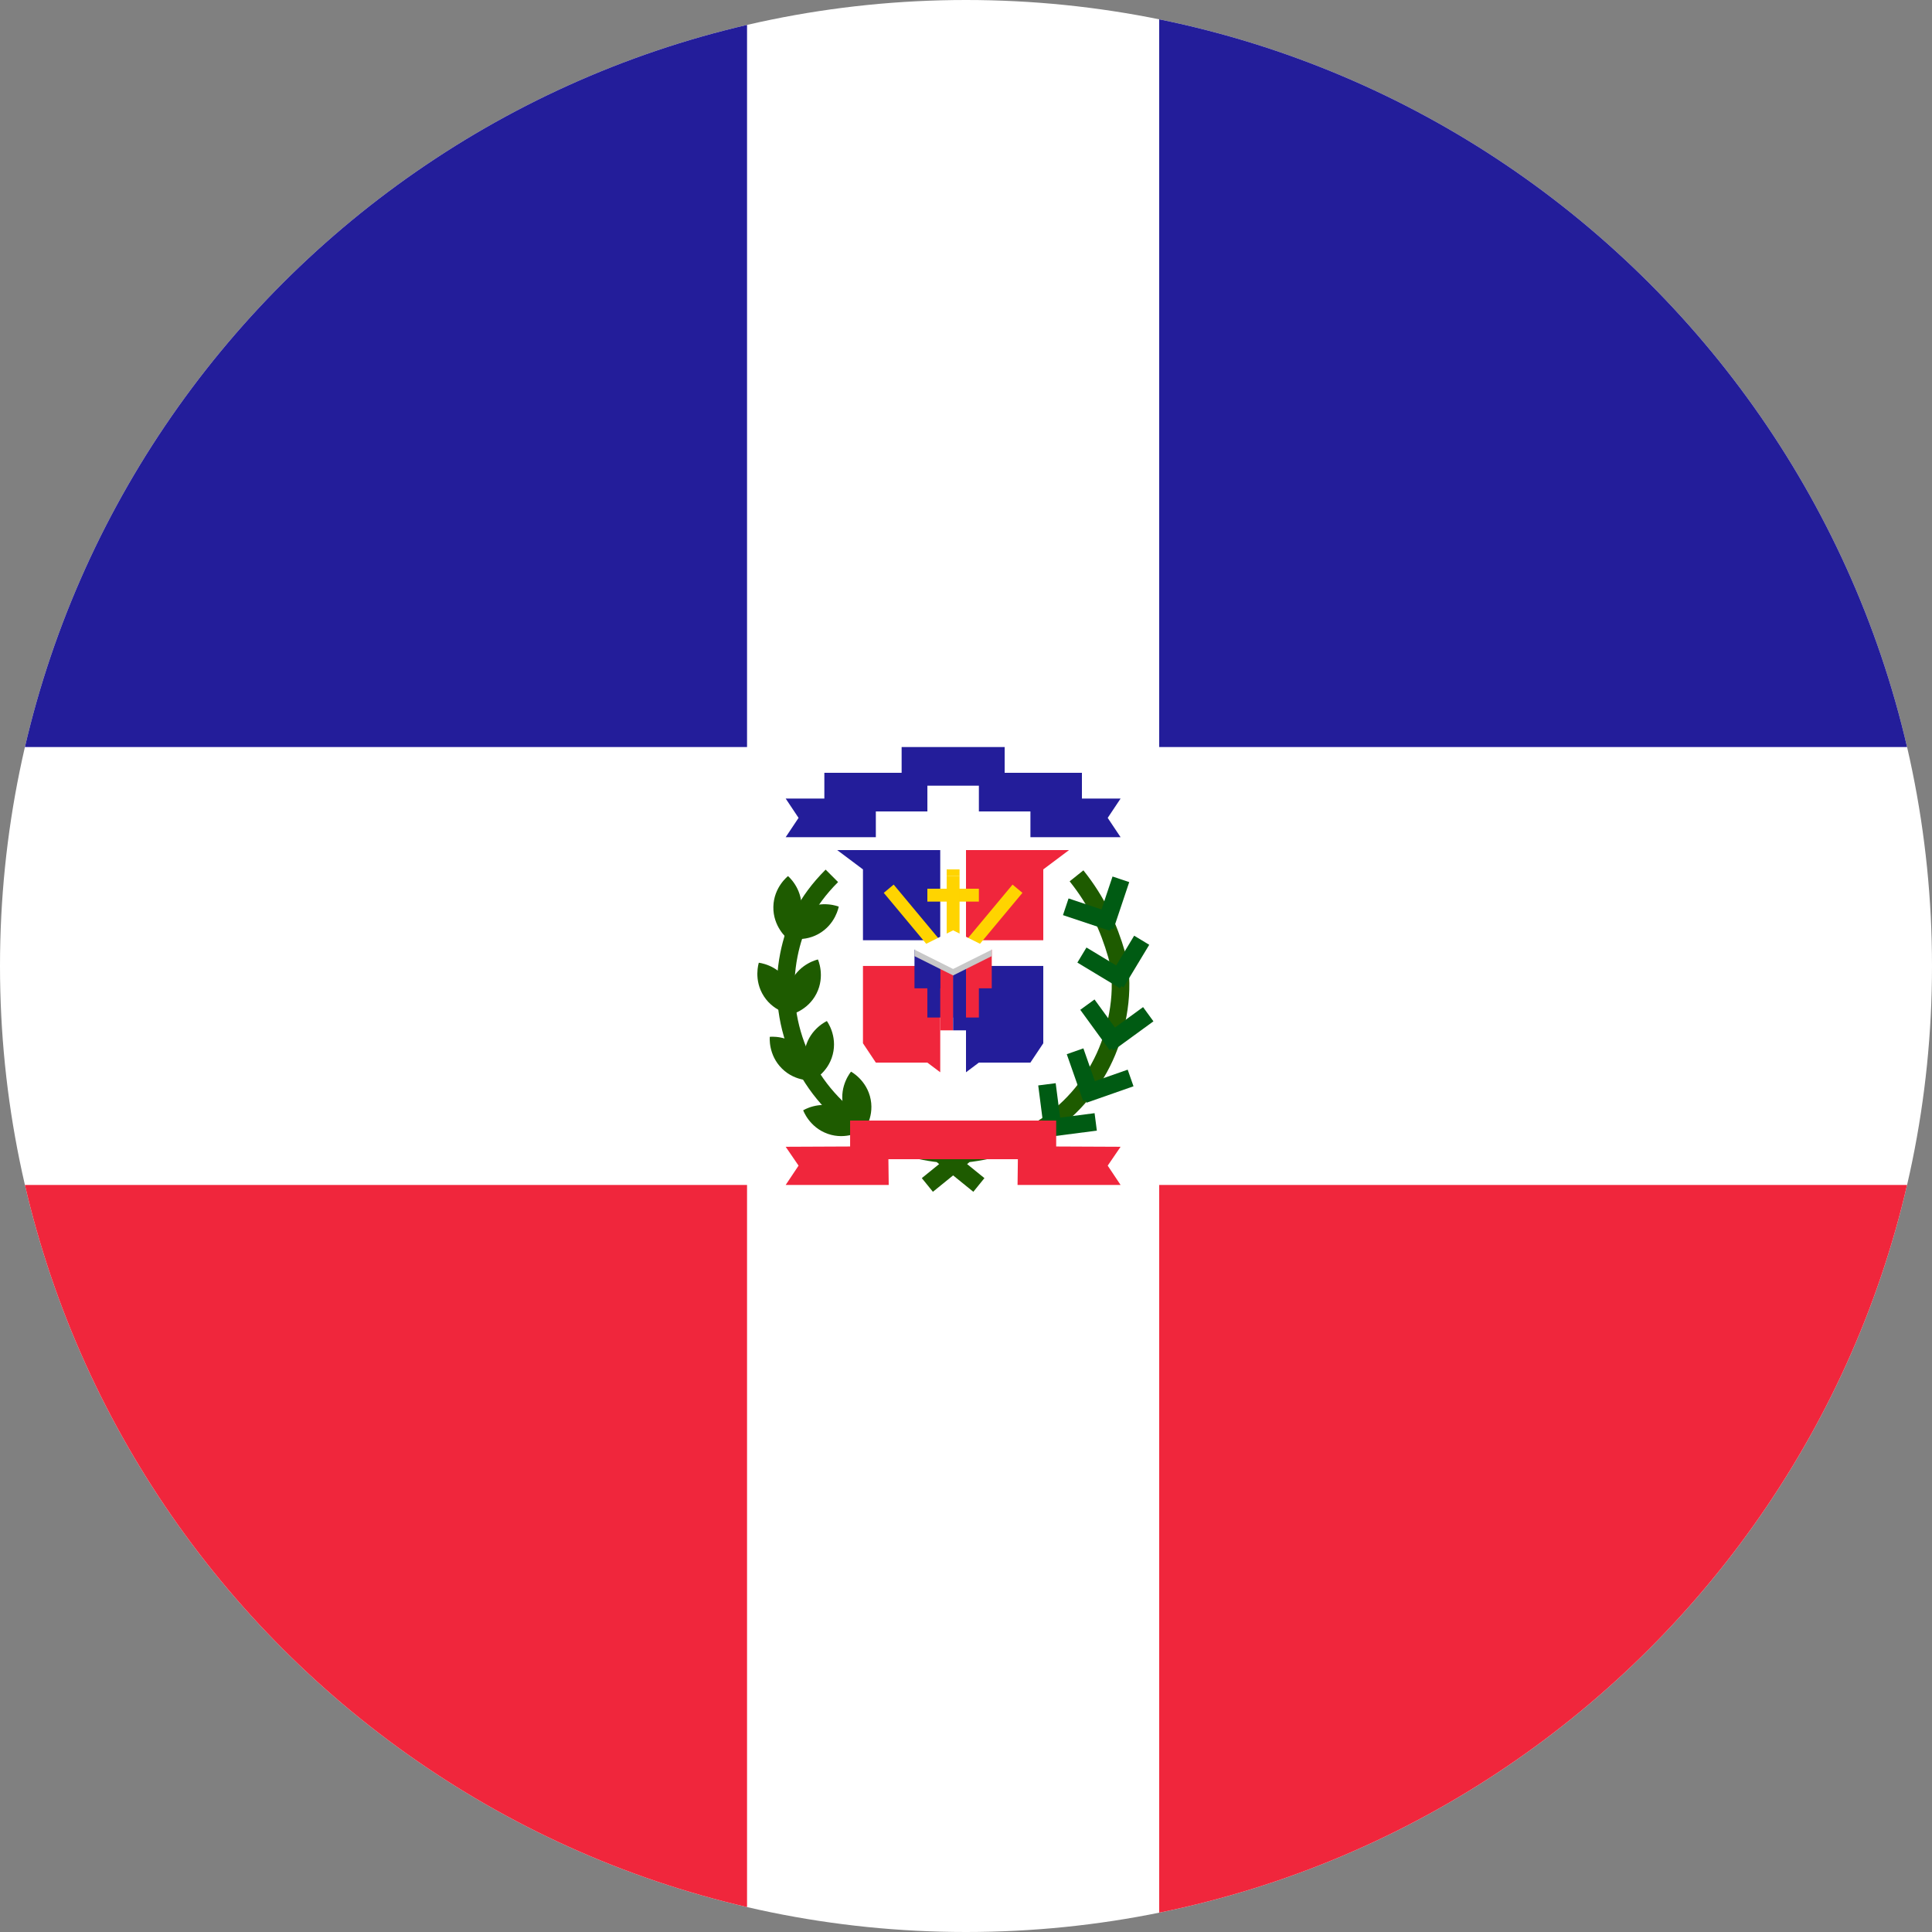 <svg width="72" height="72" viewBox="0 0 72 72" fill="none" xmlns="http://www.w3.org/2000/svg">
<rect x="0" y="0" width="72" height="72" fill="#808080" stroke="none"/>
<g clip-path="url(#clip0_800_1886)">
<clipPath id="mask0_800_1886" style="mask-type:alpha" maskUnits="userSpaceOnUse" x="0" y="0" width="72" height="72"><path d="M36 72C55.882 72 72 55.882 72 36C72 16.118 55.882 0 36 0C16.118 0 0 16.118 0 36C0 55.882 16.118 72 36 72Z" fill="#231D9A"></path></clipPath>
<g clip-path="url(#mask0_800_1886)">
<path d="M99.999 -6.24H-27.84V78.72H99.999V-6.24Z" fill="white"></path>
<path d="M27.84 0.48H0.48V27.84H27.84V0.48Z" fill="#231D9A"></path>
<path d="M71.52 0.48H43.2V27.84H71.52V0.48Z" fill="#231D9A"></path>
<path d="M27.84 44.16H0.48V77.76H27.84V44.16Z" fill="#F0263C"></path>
<path d="M71.52 44.16H43.2V77.76H71.52V44.16Z" fill="#F0263C"></path>
<clipPath id="mask1_800_1886" style="mask-type:alpha" maskUnits="userSpaceOnUse" x="31" y="31" width="9" height="10"><path d="M39.84 31.68H31.2L32.16 32.4V38.88L32.64 39.6H34.56L35.52 40.32L36.48 39.6H38.4L38.88 38.88V32.4L39.84 31.68Z" fill="black"></path></clipPath>
<g clip-path="url(#mask1_800_1886)">
<rect x="31.2" y="31.2" width="8.64" height="9.12" fill="white"></rect>
<rect x="31.2" y="31.2" width="3.84" height="3.84" fill="#231D9A"></rect>
<rect x="36" y="31.2" width="3.84" height="3.84" fill="#F0263C"></rect>
<rect x="31.2" y="35.999" width="3.84" height="4.32" fill="#F0263C"></rect>
<rect x="36" y="35.999" width="3.84" height="4.32" fill="#231D9A"></rect>
<rect width="0.96" height="2.4" transform="matrix(-1 0 0 1 35.52 35.52)" fill="#231D9A"></rect>
<rect width="0.48" height="2.4" transform="matrix(-1 0 0 1 35.52 35.999)" fill="#F0263C"></rect>
<rect width="0.96" height="2.4" transform="matrix(-1 0 0 1 36.48 35.52)" fill="#F0263C"></rect>
<rect width="0.48" height="2.4" transform="matrix(-1 0 0 1 36 35.999)" fill="#231D9A"></rect>
<rect x="36.48" y="33.12" width="0.48" height="1.92" transform="rotate(90 36.48 33.12)" fill="#FFD400"></rect>
</g>
<path d="M31.716 39.938C31.716 39.938 31.278 40.448 31.415 41.171C31.552 41.894 32.147 42.209 32.147 42.209C32.147 42.209 32.585 41.698 32.448 40.975C32.311 40.253 31.716 39.938 31.716 39.938Z" fill="#1E5B00"></path>
<path d="M28.688 38.64C28.688 38.64 28.619 39.309 29.144 39.825C29.668 40.341 30.336 40.261 30.336 40.261C30.336 40.261 30.405 39.592 29.881 39.076C29.356 38.56 28.688 38.64 28.688 38.64Z" fill="#1E5B00"></path>
<path d="M30.815 38.052C30.815 38.052 30.201 38.327 30.016 39.039C29.832 39.751 30.235 40.289 30.235 40.289C30.235 40.289 30.849 40.014 31.033 39.302C31.218 38.59 30.815 38.052 30.815 38.052Z" fill="#1E5B00"></path>
<path d="M28.279 35.879C28.279 35.879 28.069 36.518 28.471 37.134C28.874 37.749 29.543 37.814 29.543 37.814C29.543 37.814 29.753 37.175 29.351 36.559C28.949 35.943 28.279 35.879 28.279 35.879Z" fill="#1E5B00"></path>
<path d="M30.482 35.757C30.482 35.757 29.824 35.895 29.492 36.551C29.16 37.208 29.439 37.82 29.439 37.82C29.439 37.82 30.097 37.682 30.429 37.026C30.761 36.37 30.482 35.757 30.482 35.757Z" fill="#1E5B00"></path>
<path d="M29.367 32.65C29.367 32.65 28.834 33.06 28.821 33.796C28.807 34.531 29.325 34.961 29.325 34.961C29.325 34.961 29.858 34.55 29.871 33.815C29.885 33.079 29.367 32.65 29.367 32.65Z" fill="#1E5B00"></path>
<path d="M31.257 33.787C31.257 33.787 30.635 33.531 29.992 33.887C29.348 34.243 29.235 34.906 29.235 34.906C29.235 34.906 29.857 35.163 30.5 34.807C31.144 34.45 31.257 33.787 31.257 33.787Z" fill="#1E5B00"></path>
<path d="M34.56 44.16L36 42.992C37 42.886 38.126 42.539 38.968 41.976C39.992 41.292 40.79 40.319 41.261 39.181C41.733 38.043 41.912 36.604 41.615 35.582C41.319 34.56 40.887 33.6 40.119 32.64M36.48 44.16L35.04 42.992C34.04 42.886 32.889 42.539 32.048 41.976C31.024 41.292 30.226 40.319 29.754 39.181C29.283 38.043 29.16 36.791 29.4 35.582C29.603 34.56 30.041 33.6 31.001 32.64" stroke="#1E5B00" stroke-width="0.656"></path>
<path d="M39.017 40.409L39.254 42.248" stroke="#005B13" stroke-width="0.656"></path>
<path d="M40.834 41.81L38.995 42.048" stroke="#005B13" stroke-width="0.656"></path>
<path d="M40.065 39.178L40.678 40.928" stroke="#005B13" stroke-width="0.656"></path>
<path d="M42.134 40.173L40.383 40.786" stroke="#005B13" stroke-width="0.656"></path>
<path d="M40.524 37.44L41.615 38.94" stroke="#005B13" stroke-width="0.656"></path>
<path d="M42.792 37.797L41.292 38.889" stroke="#005B13" stroke-width="0.656"></path>
<path d="M40.32 35.592L41.908 36.55" stroke="#005B13" stroke-width="0.656"></path>
<path d="M39.718 33.793L41.477 34.381" stroke="#005B13" stroke-width="0.656"></path>
<path d="M42.548 35.04L41.59 36.628" stroke="#005B13" stroke-width="0.656"></path>
<path d="M41.772 32.769L41.183 34.527" stroke="#005B13" stroke-width="0.656"></path>
<path d="M29.933 41.378C29.933 41.378 30.156 42.012 30.851 42.255C31.545 42.498 32.115 42.141 32.115 42.141C32.115 42.141 31.892 41.506 31.198 41.263C30.503 41.02 29.933 41.378 29.933 41.378Z" fill="#1E5B00"></path>
<rect x="33.601" y="27.84" width="3.84" height="1.44" fill="#231D9A"></rect>
<rect x="30.721" y="28.8" width="3.84" height="1.44" fill="#231D9A"></rect>
<path d="M41.761 29.76H38.401V31.2H41.761L41.281 30.48L41.761 29.76Z" fill="#231D9A"></path>
<path d="M29.28 29.76H32.64V31.2H29.28L29.76 30.48L29.28 29.76Z" fill="#231D9A"></path>
<rect x="36.48" y="28.8" width="3.84" height="1.44" fill="#231D9A"></rect>
<path d="M31.681 43.2H35.521H39.361V41.76H35.521H31.681V43.2Z" fill="#F0263C"></path>
<path d="M41.761 44.16L37.921 44.16L37.939 42.72L41.761 42.737L41.281 43.44L41.761 44.16Z" fill="#F0263C"></path>
<path d="M29.28 44.16L33.12 44.16L33.102 42.72L29.28 42.737L29.76 43.44L29.28 44.16Z" fill="#F0263C"></path>
<path d="M35.52 32.64L35.52 35.52" stroke="#FFD400" stroke-width="0.48"></path>
<path d="M35.52 32.64V32.4" stroke="#FFD400" stroke-width="0.48"></path>
<path d="M37.919 33.12L35.52 36" stroke="#FFD400" stroke-width="0.48"></path>
<path d="M33.12 33.12L35.52 36" stroke="#FFD400" stroke-width="0.48"></path>
<rect width="0.96" height="1.44" transform="matrix(-1 0 0 1 35.04 35.391)" fill="#231D9A"></rect>
<rect width="0.96" height="1.44" transform="matrix(-1 0 0 1 36.96 35.391)" fill="#F0263C"></rect>
<path d="M34.08 35.392H36.96V35.632L35.52 36.352L34.08 35.632V35.392Z" fill="#C8C8C8"></path>
<path d="M35.52 34.671L36.961 35.391L35.52 36.111L34.081 35.391L35.52 34.671Z" fill="white"></path>
</g>
</g>
<defs>
<clipPath id="clip0_800_1886">
<rect width="72" height="72" fill="white"></rect>
</clipPath>
</defs>
</svg>
